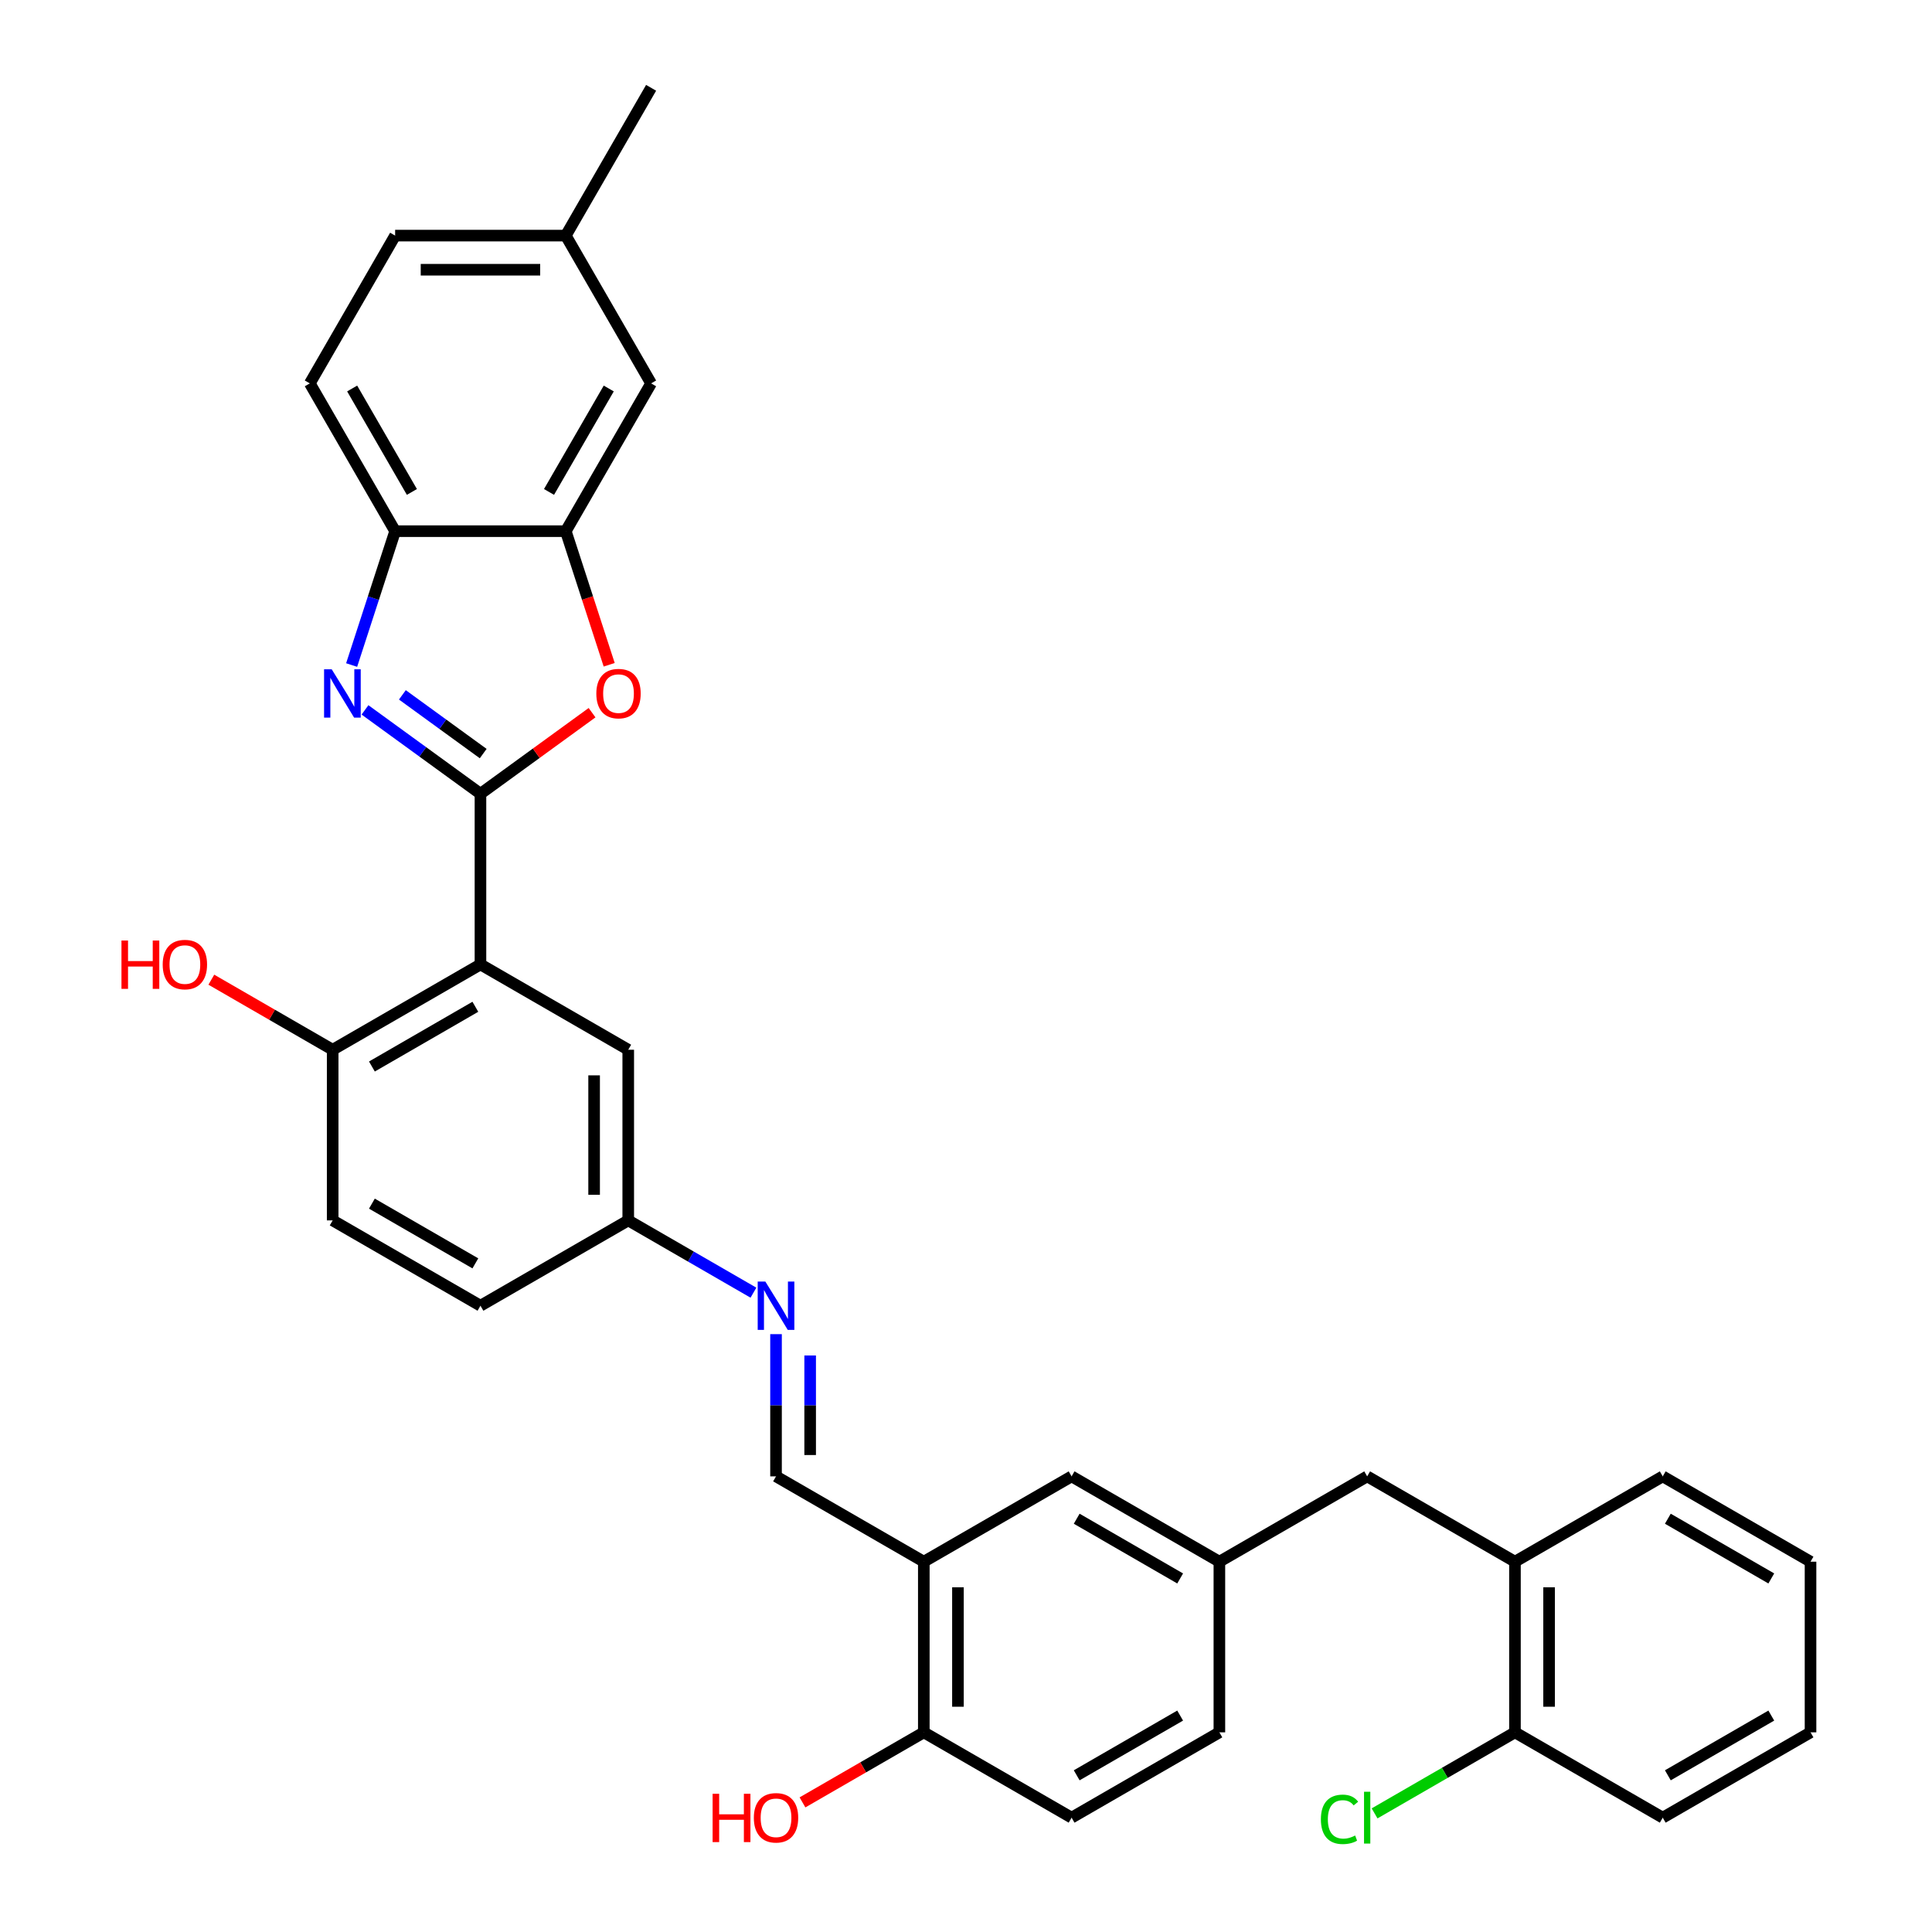 <?xml version='1.0' encoding='iso-8859-1'?>
<svg version='1.1' baseProfile='full'
              xmlns='http://www.w3.org/2000/svg'
                      xmlns:rdkit='http://www.rdkit.org/xml'
                      xmlns:xlink='http://www.w3.org/1999/xlink'
                  xml:space='preserve'
width='1000px' height='1000px' viewBox='0 0 1000 1000'>
<!-- END OF HEADER -->
<rect style='opacity:1.0;fill:#FFFFFF;stroke:none' width='1000' height='1000' x='0' y='0'> </rect>
<path class='bond-0' d='M 248.684,410.857 L 218.802,389.146' style='fill:none;fill-rule:evenodd;stroke:#000000;stroke-width:6px;stroke-linecap:butt;stroke-linejoin:miter;stroke-opacity:1' />
<path class='bond-0' d='M 218.802,389.146 L 188.92,367.436' style='fill:none;fill-rule:evenodd;stroke:#0000FF;stroke-width:6px;stroke-linecap:butt;stroke-linejoin:miter;stroke-opacity:1' />
<path class='bond-0' d='M 250.103,390.052 L 229.185,374.855' style='fill:none;fill-rule:evenodd;stroke:#000000;stroke-width:6px;stroke-linecap:butt;stroke-linejoin:miter;stroke-opacity:1' />
<path class='bond-0' d='M 229.185,374.855 L 208.268,359.657' style='fill:none;fill-rule:evenodd;stroke:#0000FF;stroke-width:6px;stroke-linecap:butt;stroke-linejoin:miter;stroke-opacity:1' />
<path class='bond-1' d='M 248.684,410.857 L 248.684,499.184' style='fill:none;fill-rule:evenodd;stroke:#000000;stroke-width:6px;stroke-linecap:butt;stroke-linejoin:miter;stroke-opacity:1' />
<path class='bond-2' d='M 248.684,410.857 L 277.568,389.871' style='fill:none;fill-rule:evenodd;stroke:#000000;stroke-width:6px;stroke-linecap:butt;stroke-linejoin:miter;stroke-opacity:1' />
<path class='bond-2' d='M 277.568,389.871 L 306.451,368.886' style='fill:none;fill-rule:evenodd;stroke:#FF0000;stroke-width:6px;stroke-linecap:butt;stroke-linejoin:miter;stroke-opacity:1' />
<path class='bond-4' d='M 182.007,344.224 L 193.264,309.58' style='fill:none;fill-rule:evenodd;stroke:#0000FF;stroke-width:6px;stroke-linecap:butt;stroke-linejoin:miter;stroke-opacity:1' />
<path class='bond-4' d='M 193.264,309.58 L 204.52,274.935' style='fill:none;fill-rule:evenodd;stroke:#000000;stroke-width:6px;stroke-linecap:butt;stroke-linejoin:miter;stroke-opacity:1' />
<path class='bond-8' d='M 248.684,499.184 L 172.19,543.347' style='fill:none;fill-rule:evenodd;stroke:#000000;stroke-width:6px;stroke-linecap:butt;stroke-linejoin:miter;stroke-opacity:1' />
<path class='bond-8' d='M 246.042,521.107 L 192.497,552.022' style='fill:none;fill-rule:evenodd;stroke:#000000;stroke-width:6px;stroke-linecap:butt;stroke-linejoin:miter;stroke-opacity:1' />
<path class='bond-9' d='M 248.684,499.184 L 325.177,543.347' style='fill:none;fill-rule:evenodd;stroke:#000000;stroke-width:6px;stroke-linecap:butt;stroke-linejoin:miter;stroke-opacity:1' />
<path class='bond-3' d='M 315.315,344.083 L 304.081,309.509' style='fill:none;fill-rule:evenodd;stroke:#FF0000;stroke-width:6px;stroke-linecap:butt;stroke-linejoin:miter;stroke-opacity:1' />
<path class='bond-3' d='M 304.081,309.509 L 292.847,274.935' style='fill:none;fill-rule:evenodd;stroke:#000000;stroke-width:6px;stroke-linecap:butt;stroke-linejoin:miter;stroke-opacity:1' />
<path class='bond-13' d='M 292.847,274.935 L 337.011,198.442' style='fill:none;fill-rule:evenodd;stroke:#000000;stroke-width:6px;stroke-linecap:butt;stroke-linejoin:miter;stroke-opacity:1' />
<path class='bond-13' d='M 284.173,254.628 L 315.088,201.083' style='fill:none;fill-rule:evenodd;stroke:#000000;stroke-width:6px;stroke-linecap:butt;stroke-linejoin:miter;stroke-opacity:1' />
<path class='bond-33' d='M 292.847,274.935 L 204.52,274.935' style='fill:none;fill-rule:evenodd;stroke:#000000;stroke-width:6px;stroke-linecap:butt;stroke-linejoin:miter;stroke-opacity:1' />
<path class='bond-18' d='M 204.52,274.935 L 160.357,198.442' style='fill:none;fill-rule:evenodd;stroke:#000000;stroke-width:6px;stroke-linecap:butt;stroke-linejoin:miter;stroke-opacity:1' />
<path class='bond-18' d='M 213.194,254.628 L 182.28,201.083' style='fill:none;fill-rule:evenodd;stroke:#000000;stroke-width:6px;stroke-linecap:butt;stroke-linejoin:miter;stroke-opacity:1' />
<path class='bond-5' d='M 478.164,808.329 L 401.671,764.165' style='fill:none;fill-rule:evenodd;stroke:#000000;stroke-width:6px;stroke-linecap:butt;stroke-linejoin:miter;stroke-opacity:1' />
<path class='bond-11' d='M 478.164,808.329 L 478.164,896.656' style='fill:none;fill-rule:evenodd;stroke:#000000;stroke-width:6px;stroke-linecap:butt;stroke-linejoin:miter;stroke-opacity:1' />
<path class='bond-11' d='M 495.83,821.578 L 495.83,883.407' style='fill:none;fill-rule:evenodd;stroke:#000000;stroke-width:6px;stroke-linecap:butt;stroke-linejoin:miter;stroke-opacity:1' />
<path class='bond-12' d='M 478.164,808.329 L 554.658,764.165' style='fill:none;fill-rule:evenodd;stroke:#000000;stroke-width:6px;stroke-linecap:butt;stroke-linejoin:miter;stroke-opacity:1' />
<path class='bond-6' d='M 401.671,764.165 L 401.671,727.359' style='fill:none;fill-rule:evenodd;stroke:#000000;stroke-width:6px;stroke-linecap:butt;stroke-linejoin:miter;stroke-opacity:1' />
<path class='bond-6' d='M 401.671,727.359 L 401.671,690.553' style='fill:none;fill-rule:evenodd;stroke:#0000FF;stroke-width:6px;stroke-linecap:butt;stroke-linejoin:miter;stroke-opacity:1' />
<path class='bond-6' d='M 419.336,753.123 L 419.336,727.359' style='fill:none;fill-rule:evenodd;stroke:#000000;stroke-width:6px;stroke-linecap:butt;stroke-linejoin:miter;stroke-opacity:1' />
<path class='bond-6' d='M 419.336,727.359 L 419.336,701.595' style='fill:none;fill-rule:evenodd;stroke:#0000FF;stroke-width:6px;stroke-linecap:butt;stroke-linejoin:miter;stroke-opacity:1' />
<path class='bond-7' d='M 389.976,669.086 L 357.577,650.38' style='fill:none;fill-rule:evenodd;stroke:#0000FF;stroke-width:6px;stroke-linecap:butt;stroke-linejoin:miter;stroke-opacity:1' />
<path class='bond-7' d='M 357.577,650.38 L 325.177,631.674' style='fill:none;fill-rule:evenodd;stroke:#000000;stroke-width:6px;stroke-linecap:butt;stroke-linejoin:miter;stroke-opacity:1' />
<path class='bond-19' d='M 172.19,543.347 L 172.19,631.674' style='fill:none;fill-rule:evenodd;stroke:#000000;stroke-width:6px;stroke-linecap:butt;stroke-linejoin:miter;stroke-opacity:1' />
<path class='bond-26' d='M 172.19,543.347 L 140.789,525.218' style='fill:none;fill-rule:evenodd;stroke:#000000;stroke-width:6px;stroke-linecap:butt;stroke-linejoin:miter;stroke-opacity:1' />
<path class='bond-26' d='M 140.789,525.218 L 109.387,507.088' style='fill:none;fill-rule:evenodd;stroke:#FF0000;stroke-width:6px;stroke-linecap:butt;stroke-linejoin:miter;stroke-opacity:1' />
<path class='bond-17' d='M 325.177,543.347 L 325.177,631.674' style='fill:none;fill-rule:evenodd;stroke:#000000;stroke-width:6px;stroke-linecap:butt;stroke-linejoin:miter;stroke-opacity:1' />
<path class='bond-17' d='M 307.512,556.596 L 307.512,618.425' style='fill:none;fill-rule:evenodd;stroke:#000000;stroke-width:6px;stroke-linecap:butt;stroke-linejoin:miter;stroke-opacity:1' />
<path class='bond-10' d='M 784.139,808.329 L 707.645,764.165' style='fill:none;fill-rule:evenodd;stroke:#000000;stroke-width:6px;stroke-linecap:butt;stroke-linejoin:miter;stroke-opacity:1' />
<path class='bond-16' d='M 784.139,808.329 L 784.139,896.656' style='fill:none;fill-rule:evenodd;stroke:#000000;stroke-width:6px;stroke-linecap:butt;stroke-linejoin:miter;stroke-opacity:1' />
<path class='bond-16' d='M 801.804,821.578 L 801.804,883.407' style='fill:none;fill-rule:evenodd;stroke:#000000;stroke-width:6px;stroke-linecap:butt;stroke-linejoin:miter;stroke-opacity:1' />
<path class='bond-28' d='M 784.139,808.329 L 860.632,764.165' style='fill:none;fill-rule:evenodd;stroke:#000000;stroke-width:6px;stroke-linecap:butt;stroke-linejoin:miter;stroke-opacity:1' />
<path class='bond-20' d='M 478.164,896.656 L 554.658,940.819' style='fill:none;fill-rule:evenodd;stroke:#000000;stroke-width:6px;stroke-linecap:butt;stroke-linejoin:miter;stroke-opacity:1' />
<path class='bond-27' d='M 478.164,896.656 L 446.763,914.785' style='fill:none;fill-rule:evenodd;stroke:#000000;stroke-width:6px;stroke-linecap:butt;stroke-linejoin:miter;stroke-opacity:1' />
<path class='bond-27' d='M 446.763,914.785 L 415.362,932.915' style='fill:none;fill-rule:evenodd;stroke:#FF0000;stroke-width:6px;stroke-linecap:butt;stroke-linejoin:miter;stroke-opacity:1' />
<path class='bond-15' d='M 554.658,764.165 L 631.151,808.329' style='fill:none;fill-rule:evenodd;stroke:#000000;stroke-width:6px;stroke-linecap:butt;stroke-linejoin:miter;stroke-opacity:1' />
<path class='bond-15' d='M 557.299,786.088 L 610.845,817.003' style='fill:none;fill-rule:evenodd;stroke:#000000;stroke-width:6px;stroke-linecap:butt;stroke-linejoin:miter;stroke-opacity:1' />
<path class='bond-21' d='M 337.011,198.442 L 292.847,121.948' style='fill:none;fill-rule:evenodd;stroke:#000000;stroke-width:6px;stroke-linecap:butt;stroke-linejoin:miter;stroke-opacity:1' />
<path class='bond-14' d='M 707.645,764.165 L 631.151,808.329' style='fill:none;fill-rule:evenodd;stroke:#000000;stroke-width:6px;stroke-linecap:butt;stroke-linejoin:miter;stroke-opacity:1' />
<path class='bond-22' d='M 631.151,808.329 L 631.151,896.656' style='fill:none;fill-rule:evenodd;stroke:#000000;stroke-width:6px;stroke-linecap:butt;stroke-linejoin:miter;stroke-opacity:1' />
<path class='bond-23' d='M 784.139,896.656 L 747.808,917.631' style='fill:none;fill-rule:evenodd;stroke:#000000;stroke-width:6px;stroke-linecap:butt;stroke-linejoin:miter;stroke-opacity:1' />
<path class='bond-23' d='M 747.808,917.631 L 711.478,938.606' style='fill:none;fill-rule:evenodd;stroke:#00CC00;stroke-width:6px;stroke-linecap:butt;stroke-linejoin:miter;stroke-opacity:1' />
<path class='bond-29' d='M 784.139,896.656 L 860.632,940.819' style='fill:none;fill-rule:evenodd;stroke:#000000;stroke-width:6px;stroke-linecap:butt;stroke-linejoin:miter;stroke-opacity:1' />
<path class='bond-24' d='M 325.177,631.674 L 248.684,675.838' style='fill:none;fill-rule:evenodd;stroke:#000000;stroke-width:6px;stroke-linecap:butt;stroke-linejoin:miter;stroke-opacity:1' />
<path class='bond-25' d='M 160.357,198.442 L 204.52,121.948' style='fill:none;fill-rule:evenodd;stroke:#000000;stroke-width:6px;stroke-linecap:butt;stroke-linejoin:miter;stroke-opacity:1' />
<path class='bond-34' d='M 172.19,631.674 L 248.684,675.838' style='fill:none;fill-rule:evenodd;stroke:#000000;stroke-width:6px;stroke-linecap:butt;stroke-linejoin:miter;stroke-opacity:1' />
<path class='bond-34' d='M 192.497,623 L 246.042,653.915' style='fill:none;fill-rule:evenodd;stroke:#000000;stroke-width:6px;stroke-linecap:butt;stroke-linejoin:miter;stroke-opacity:1' />
<path class='bond-36' d='M 554.658,940.819 L 631.151,896.656' style='fill:none;fill-rule:evenodd;stroke:#000000;stroke-width:6px;stroke-linecap:butt;stroke-linejoin:miter;stroke-opacity:1' />
<path class='bond-36' d='M 557.299,918.896 L 610.845,887.982' style='fill:none;fill-rule:evenodd;stroke:#000000;stroke-width:6px;stroke-linecap:butt;stroke-linejoin:miter;stroke-opacity:1' />
<path class='bond-30' d='M 292.847,121.948 L 337.011,45.455' style='fill:none;fill-rule:evenodd;stroke:#000000;stroke-width:6px;stroke-linecap:butt;stroke-linejoin:miter;stroke-opacity:1' />
<path class='bond-35' d='M 292.847,121.948 L 204.52,121.948' style='fill:none;fill-rule:evenodd;stroke:#000000;stroke-width:6px;stroke-linecap:butt;stroke-linejoin:miter;stroke-opacity:1' />
<path class='bond-35' d='M 279.598,139.614 L 217.769,139.614' style='fill:none;fill-rule:evenodd;stroke:#000000;stroke-width:6px;stroke-linecap:butt;stroke-linejoin:miter;stroke-opacity:1' />
<path class='bond-31' d='M 860.632,764.165 L 937.126,808.329' style='fill:none;fill-rule:evenodd;stroke:#000000;stroke-width:6px;stroke-linecap:butt;stroke-linejoin:miter;stroke-opacity:1' />
<path class='bond-31' d='M 863.273,786.088 L 916.819,817.003' style='fill:none;fill-rule:evenodd;stroke:#000000;stroke-width:6px;stroke-linecap:butt;stroke-linejoin:miter;stroke-opacity:1' />
<path class='bond-37' d='M 860.632,940.819 L 937.126,896.656' style='fill:none;fill-rule:evenodd;stroke:#000000;stroke-width:6px;stroke-linecap:butt;stroke-linejoin:miter;stroke-opacity:1' />
<path class='bond-37' d='M 863.273,918.896 L 916.819,887.982' style='fill:none;fill-rule:evenodd;stroke:#000000;stroke-width:6px;stroke-linecap:butt;stroke-linejoin:miter;stroke-opacity:1' />
<path class='bond-32' d='M 937.126,808.329 L 937.126,896.656' style='fill:none;fill-rule:evenodd;stroke:#000000;stroke-width:6px;stroke-linecap:butt;stroke-linejoin:miter;stroke-opacity:1' />
<path  class='atom-1' d='M 171.696 346.432
L 179.893 359.681
Q 180.706 360.988, 182.013 363.356
Q 183.32 365.723, 183.391 365.864
L 183.391 346.432
L 186.712 346.432
L 186.712 371.446
L 183.285 371.446
L 174.488 356.961
Q 173.463 355.265, 172.368 353.322
Q 171.308 351.378, 170.99 350.778
L 170.99 371.446
L 167.739 371.446
L 167.739 346.432
L 171.696 346.432
' fill='#0000FF'/>
<path  class='atom-3' d='M 308.659 359.01
Q 308.659 353.004, 311.627 349.647
Q 314.595 346.291, 320.142 346.291
Q 325.689 346.291, 328.657 349.647
Q 331.624 353.004, 331.624 359.01
Q 331.624 365.087, 328.621 368.549
Q 325.618 371.976, 320.142 371.976
Q 314.63 371.976, 311.627 368.549
Q 308.659 365.122, 308.659 359.01
M 320.142 369.15
Q 323.958 369.15, 326.007 366.606
Q 328.091 364.027, 328.091 359.01
Q 328.091 354.099, 326.007 351.626
Q 323.958 349.117, 320.142 349.117
Q 316.326 349.117, 314.242 351.59
Q 312.193 354.064, 312.193 359.01
Q 312.193 364.062, 314.242 366.606
Q 316.326 369.15, 320.142 369.15
' fill='#FF0000'/>
<path  class='atom-8' d='M 396.142 663.331
L 404.338 676.58
Q 405.151 677.887, 406.458 680.254
Q 407.765 682.622, 407.836 682.763
L 407.836 663.331
L 411.157 663.331
L 411.157 688.345
L 407.73 688.345
L 398.933 673.86
Q 397.908 672.164, 396.813 670.22
Q 395.753 668.277, 395.435 667.677
L 395.435 688.345
L 392.185 688.345
L 392.185 663.331
L 396.142 663.331
' fill='#0000FF'/>
<path  class='atom-24' d='M 683.691 941.685
Q 683.691 935.467, 686.588 932.216
Q 689.52 928.931, 695.067 928.931
Q 700.226 928.931, 702.981 932.57
L 700.65 934.478
Q 698.636 931.828, 695.067 931.828
Q 691.287 931.828, 689.273 934.372
Q 687.294 936.88, 687.294 941.685
Q 687.294 946.631, 689.344 949.175
Q 691.428 951.719, 695.456 951.719
Q 698.212 951.719, 701.427 950.058
L 702.416 952.708
Q 701.109 953.556, 699.13 954.051
Q 697.152 954.545, 694.961 954.545
Q 689.52 954.545, 686.588 951.224
Q 683.691 947.903, 683.691 941.685
' fill='#00CC00'/>
<path  class='atom-24' d='M 706.02 927.411
L 709.27 927.411
L 709.27 954.227
L 706.02 954.227
L 706.02 927.411
' fill='#00CC00'/>
<path  class='atom-27' d='M 62.874 486.818
L 66.266 486.818
L 66.266 497.453
L 79.056 497.453
L 79.056 486.818
L 82.448 486.818
L 82.448 511.832
L 79.056 511.832
L 79.056 500.279
L 66.266 500.279
L 66.266 511.832
L 62.874 511.832
L 62.874 486.818
' fill='#FF0000'/>
<path  class='atom-27' d='M 84.214 499.254
Q 84.214 493.248, 87.182 489.892
Q 90.15 486.535, 95.697 486.535
Q 101.244 486.535, 104.211 489.892
Q 107.179 493.248, 107.179 499.254
Q 107.179 505.331, 104.176 508.794
Q 101.173 512.221, 95.697 512.221
Q 90.185 512.221, 87.182 508.794
Q 84.214 505.367, 84.214 499.254
M 95.697 509.394
Q 99.513 509.394, 101.562 506.851
Q 103.646 504.271, 103.646 499.254
Q 103.646 494.343, 101.562 491.87
Q 99.513 489.362, 95.697 489.362
Q 91.881 489.362, 89.796 491.835
Q 87.747 494.308, 87.747 499.254
Q 87.747 504.307, 89.796 506.851
Q 91.881 509.394, 95.697 509.394
' fill='#FF0000'/>
<path  class='atom-28' d='M 368.849 928.454
L 372.24 928.454
L 372.24 939.088
L 385.03 939.088
L 385.03 928.454
L 388.422 928.454
L 388.422 953.468
L 385.03 953.468
L 385.03 941.915
L 372.24 941.915
L 372.24 953.468
L 368.849 953.468
L 368.849 928.454
' fill='#FF0000'/>
<path  class='atom-28' d='M 390.188 940.89
Q 390.188 934.884, 393.156 931.527
Q 396.124 928.171, 401.671 928.171
Q 407.218 928.171, 410.186 931.527
Q 413.153 934.884, 413.153 940.89
Q 413.153 946.967, 410.15 950.429
Q 407.147 953.857, 401.671 953.857
Q 396.159 953.857, 393.156 950.429
Q 390.188 947.002, 390.188 940.89
M 401.671 951.03
Q 405.487 951.03, 407.536 948.486
Q 409.62 945.907, 409.62 940.89
Q 409.62 935.979, 407.536 933.506
Q 405.487 930.997, 401.671 930.997
Q 397.855 930.997, 395.771 933.471
Q 393.721 935.944, 393.721 940.89
Q 393.721 945.942, 395.771 948.486
Q 397.855 951.03, 401.671 951.03
' fill='#FF0000'/>
</svg>
